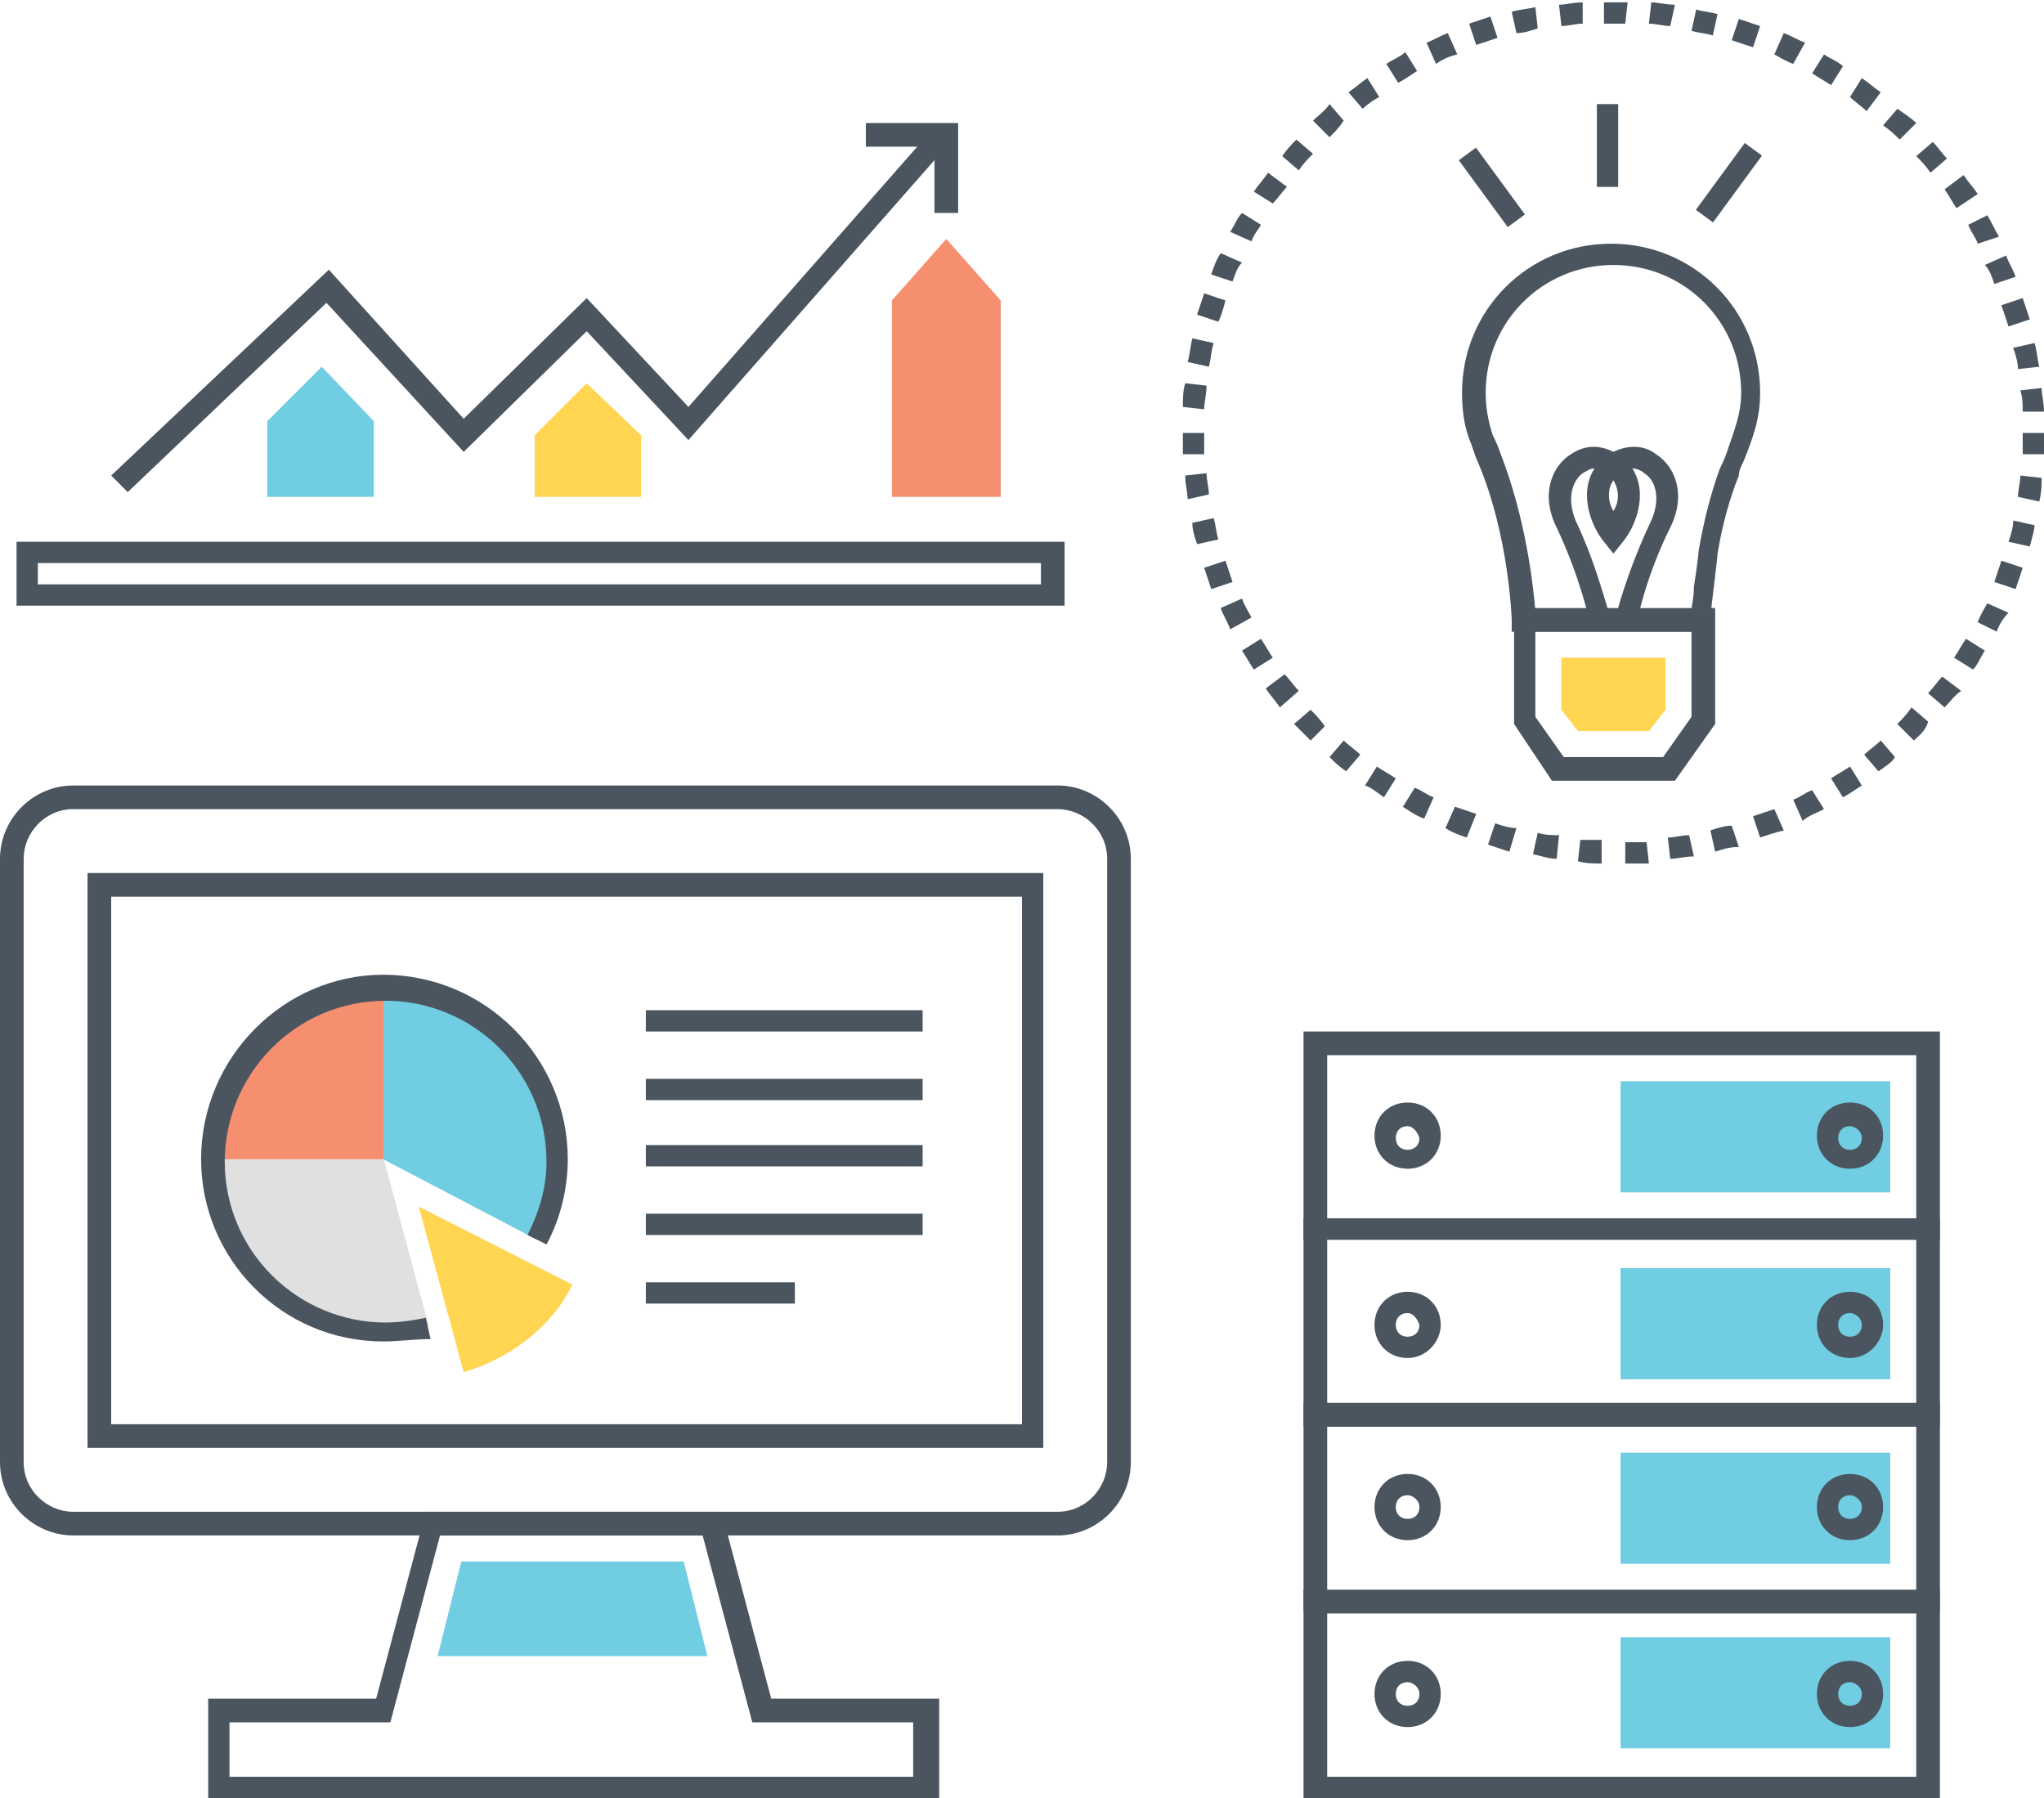 <?xml version="1.0" encoding="utf-8"?>
<!-- Generator: Adobe Illustrator 23.0.3, SVG Export Plug-In . SVG Version: 6.00 Build 0)  -->
<svg version="1.1" id="Layer_1" xmlns="http://www.w3.org/2000/svg" xmlns:xlink="http://www.w3.org/1999/xlink" x="0px" y="0px"
	 viewBox="0 0 86.4 76" style="enable-background:new 0 0 86.4 76;" xml:space="preserve">
<style type="text/css">
	.st0{fill:#4A555F;}
	.st1{fill:#71CDE1;}
	.st2{fill:#F68F6F;}
	.st3{fill:#E0E0E0;}
	.st4{fill:#FFD552;}
</style>
<g>
	<g>
		<g>
			<path class="st0" d="M44.7,64.9H3.1c-1.7,0-3.1-1.4-3.1-3.1V36.3c0-1.7,1.4-3.1,3.1-3.1h41.6c1.7,0,3.1,1.4,3.1,3.1v25.5
				C47.8,63.5,46.4,64.9,44.7,64.9z M3.1,34.2c-1.2,0-2.1,1-2.1,2.1v25.5c0,1.2,1,2.1,2.1,2.1h41.6c1.2,0,2.1-1,2.1-2.1V36.3
				c0-1.2-1-2.1-2.1-2.1H3.1z"/>
		</g>
	</g>
	<g>
		<g>
			<path class="st0" d="M44.1,61.2H3.7V36.9h40.4V61.2z M4.7,60.2h38.5V37.9H4.7V60.2z"/>
		</g>
	</g>
	<g>
		<g>
			<path class="st0" d="M39.6,76H8.8v-4.2h7.1l2.1-7.9h12.5l2.1,7.9h7.1V76z M9.7,75.1h28.9v-2.3h-6.8l-2.1-7.9H18.6l-2.1,7.9H9.7
				V75.1z"/>
		</g>
	</g>
	<g>
		<g>
			<polygon class="st1" points="29.9,70 28.9,66 19.5,66 18.5,70 			"/>
		</g>
	</g>
	<g>
		<g>
			<path class="st1" d="M23.5,49c0,1.2-0.3,2.4-0.8,3.4L16.2,49l1.9,7c-0.6,0.2-1.2,0.2-1.9,0.2c-4,0-7.3-3.3-7.3-7.3v0
				c0-4,3.3-7.3,7.3-7.3C20.2,41.7,23.5,45,23.5,49z"/>
		</g>
	</g>
	<g>
		<g>
			<path class="st2" d="M16.2,41.7V49H8.9C8.9,45,12.2,41.7,16.2,41.7z"/>
		</g>
	</g>
	<g>
		<g>
			<path class="st3" d="M18.1,56c-0.6,0.2-1.2,0.2-1.9,0.2c-4,0-7.3-3.3-7.3-7.3v0c0,0,0,0,0,0h7.3L18.1,56z"/>
		</g>
	</g>
	<g>
		<g>
			<polygon class="st2" points="16.2,49 16.2,49 16.2,49 			"/>
		</g>
	</g>
	<g>
		<g>
			<path class="st2" d="M16.2,49L16.2,49l0-7.3c-4,0-7.3,3.3-7.3,7.3H16.2L16.2,49L16.2,49z"/>
		</g>
	</g>
	<g>
		<g>
			<path class="st4" d="M24.2,54.3c-0.9,1.8-2.6,3.1-4.6,3.7l-1.9-7L24.2,54.3z"/>
		</g>
	</g>
	<g>
		<g>
			<path class="st0" d="M16.2,56.7c-4.3,0-7.7-3.5-7.7-7.7c0-4.3,3.5-7.8,7.7-7.8c4.3,0,7.8,3.5,7.8,7.8c0,1.2-0.3,2.5-0.9,3.6
				l-0.8-0.4c0.5-1,0.8-2,0.8-3.1c0-3.8-3.1-6.8-6.8-6.8c-3.8,0-6.8,3.1-6.8,6.8c0,3.8,3.1,6.8,6.8,6.8c0.6,0,1.2-0.1,1.7-0.2
				l0.2,0.9C17.5,56.6,16.9,56.7,16.2,56.7z"/>
		</g>
	</g>
	<g>
		<g>
			<rect x="27.3" y="42.7" class="st0" width="11.7" height="0.9"/>
		</g>
	</g>
	<g>
		<g>
			<rect x="27.3" y="45.6" class="st0" width="11.7" height="0.9"/>
		</g>
	</g>
	<g>
		<g>
			<rect x="27.3" y="48.4" class="st0" width="11.7" height="0.9"/>
		</g>
	</g>
	<g>
		<g>
			<rect x="27.3" y="51.3" class="st0" width="11.7" height="0.9"/>
		</g>
	</g>
	<g>
		<g>
			<rect x="27.3" y="54.2" class="st0" width="6.3" height="0.9"/>
		</g>
	</g>
	<g>
		<g>
			<polygon class="st0" points="5.4,20.8 4.7,20.1 13.9,11.4 19.6,17.7 24.8,12.6 29.1,17.2 39.3,5.6 40,6.2 29.1,18.6 24.8,14 
				19.6,19.1 13.8,12.8 			"/>
		</g>
	</g>
	<g>
		<g>
			<path class="st0" d="M45,25.6H0.7v-2.7H45V25.6z M1.6,24.7h42.4v-0.9H1.6V24.7z"/>
		</g>
	</g>
	<g>
		<g>
			<polygon class="st1" points="13.6,15.5 11.3,17.8 11.3,21 13.6,21 15.8,21 15.8,17.8 			"/>
		</g>
	</g>
	<g>
		<g>
			<polygon class="st2" points="40,10.1 37.7,12.7 37.7,21 40,21 42.3,21 42.3,12.7 			"/>
		</g>
	</g>
	<g>
		<g>
			<polygon class="st4" points="24.8,16.2 22.6,18.4 22.6,21 24.8,21 27.1,21 27.1,18.4 			"/>
		</g>
	</g>
	<g>
		<g>
			<polygon class="st0" points="40.5,9 39.5,9 39.5,6.2 36.6,6.2 36.6,5.2 40.5,5.2 			"/>
		</g>
	</g>
	<g>
		<g>
			<path class="st0" d="M82,52.4H55.1v-8.8H82V52.4z M56.1,51.5H81v-6.9H56.1V51.5z"/>
		</g>
	</g>
	<g>
		<g>
			<rect x="68.5" y="45.7" class="st1" width="11.4" height="4.7"/>
		</g>
	</g>
	<g>
		<g>
			<path class="st0" d="M82,60.3H55.1v-8.8H82V60.3z M56.1,59.3H81v-6.9H56.1V59.3z"/>
		</g>
	</g>
	<g>
		<g>
			<rect x="68.5" y="53.6" class="st1" width="11.4" height="4.7"/>
		</g>
	</g>
	<g>
		<g>
			<path class="st0" d="M82,68.1H55.1v-8.8H82V68.1z M56.1,67.2H81v-6.9H56.1V67.2z"/>
		</g>
	</g>
	<g>
		<g>
			<rect x="68.5" y="61.4" class="st1" width="11.4" height="4.7"/>
		</g>
	</g>
	<g>
		<g>
			<path class="st0" d="M82,76H55.1v-8.8H82V76z M56.1,75.1H81v-6.9H56.1V75.1z"/>
		</g>
	</g>
	<g>
		<g>
			<rect x="68.5" y="69.2" class="st1" width="11.4" height="4.7"/>
		</g>
	</g>
	<g>
		<g>
			<path class="st0" d="M59.5,49.4c-0.8,0-1.4-0.6-1.4-1.4c0-0.8,0.6-1.4,1.4-1.4c0.8,0,1.4,0.6,1.4,1.4
				C60.9,48.8,60.3,49.4,59.5,49.4z M59.5,47.6c-0.3,0-0.5,0.2-0.5,0.5c0,0.3,0.2,0.5,0.5,0.5c0.3,0,0.5-0.2,0.5-0.5
				C59.9,47.8,59.7,47.6,59.5,47.6z"/>
		</g>
	</g>
	<g>
		<g>
			<path class="st0" d="M78.2,49.4c-0.8,0-1.4-0.6-1.4-1.4c0-0.8,0.6-1.4,1.4-1.4s1.4,0.6,1.4,1.4C79.6,48.8,79,49.4,78.2,49.4z
				 M78.2,47.6c-0.3,0-0.5,0.2-0.5,0.5c0,0.3,0.2,0.5,0.5,0.5s0.5-0.2,0.5-0.5C78.7,47.8,78.4,47.6,78.2,47.6z"/>
		</g>
	</g>
	<g>
		<g>
			<path class="st0" d="M59.5,57.4c-0.8,0-1.4-0.6-1.4-1.4c0-0.8,0.6-1.4,1.4-1.4c0.8,0,1.4,0.6,1.4,1.4
				C60.9,56.7,60.3,57.4,59.5,57.4z M59.5,55.5c-0.3,0-0.5,0.2-0.5,0.5c0,0.3,0.2,0.5,0.5,0.5c0.3,0,0.5-0.2,0.5-0.5
				C59.9,55.7,59.7,55.5,59.5,55.5z"/>
		</g>
	</g>
	<g>
		<g>
			<path class="st0" d="M78.2,57.4c-0.8,0-1.4-0.6-1.4-1.4c0-0.8,0.6-1.4,1.4-1.4s1.4,0.6,1.4,1.4C79.6,56.7,79,57.4,78.2,57.4z
				 M78.2,55.5c-0.3,0-0.5,0.2-0.5,0.5c0,0.3,0.2,0.5,0.5,0.5s0.5-0.2,0.5-0.5C78.7,55.7,78.4,55.5,78.2,55.5z"/>
		</g>
	</g>
	<g>
		<g>
			<path class="st0" d="M59.5,65.1c-0.8,0-1.4-0.6-1.4-1.4s0.6-1.4,1.4-1.4c0.8,0,1.4,0.6,1.4,1.4S60.3,65.1,59.5,65.1z M59.5,63.2
				c-0.3,0-0.5,0.2-0.5,0.5s0.2,0.5,0.5,0.5c0.3,0,0.5-0.2,0.5-0.5S59.7,63.2,59.5,63.2z"/>
		</g>
	</g>
	<g>
		<g>
			<path class="st0" d="M78.2,65.1c-0.8,0-1.4-0.6-1.4-1.4s0.6-1.4,1.4-1.4s1.4,0.6,1.4,1.4S79,65.1,78.2,65.1z M78.2,63.2
				c-0.3,0-0.5,0.2-0.5,0.5s0.2,0.5,0.5,0.5s0.5-0.2,0.5-0.5S78.4,63.2,78.2,63.2z"/>
		</g>
	</g>
	<g>
		<g>
			<path class="st0" d="M59.5,73c-0.8,0-1.4-0.6-1.4-1.4s0.6-1.4,1.4-1.4c0.8,0,1.4,0.6,1.4,1.4S60.3,73,59.5,73z M59.5,71.1
				c-0.3,0-0.5,0.2-0.5,0.5s0.2,0.5,0.5,0.5c0.3,0,0.5-0.2,0.5-0.5S59.7,71.1,59.5,71.1z"/>
		</g>
	</g>
	<g>
		<g>
			<path class="st0" d="M78.2,73c-0.8,0-1.4-0.6-1.4-1.4s0.6-1.4,1.4-1.4s1.4,0.6,1.4,1.4S79,73,78.2,73z M78.2,71.1
				c-0.3,0-0.5,0.2-0.5,0.5s0.2,0.5,0.5,0.5s0.5-0.2,0.5-0.5S78.4,71.1,78.2,71.1z"/>
		</g>
	</g>
	<g>
		<g>
			<g>
				<path class="st0" d="M70.8,33h-5.2L64,30.6v-4.9h8.5v4.9L70.8,33z M66.1,32h4.2l1.2-1.7v-3.6h-6.6v3.6L66.1,32z"/>
			</g>
		</g>
		<g>
			<g>
				<polygon class="st4" points="66.7,30.9 66,30 66,27.8 70.4,27.8 70.4,30 69.7,30.9 				"/>
			</g>
		</g>
		<g>
			<g>
				<path class="st0" d="M71.9,26.7h-8l0-0.5c0,0-0.1-3.5-1.4-6.6c-0.1-0.2-0.2-0.5-0.3-0.8c-0.3-0.7-0.4-1.4-0.4-2.2
					c0-3.5,2.8-6.3,6.3-6.3c3.5,0,6.3,2.8,6.3,6.3c0,1.1-0.3,1.9-0.7,2.9c-0.1,0.2-0.2,0.4-0.2,0.6c-0.4,1-0.7,2.1-0.9,3.3
					c0,0.2-0.3,2.5-0.3,2.7c0-0.2-0.2-0.4-0.5-0.4V26.7z M64.9,25.8h6.6c0-0.2,0.1-0.5,0.1-1c0.1-0.6,0.2-1.4,0.2-1.5
					c0.2-1.2,0.5-2.4,0.9-3.5c0.1-0.2,0.2-0.4,0.3-0.7c0.3-0.9,0.6-1.6,0.6-2.5c0-3-2.4-5.4-5.4-5.4c-3,0-5.4,2.4-5.4,5.4
					c0,0.6,0.1,1.2,0.3,1.8c0.1,0.2,0.2,0.4,0.3,0.7l0,0C64.5,21.9,64.8,24.7,64.9,25.8z"/>
			</g>
		</g>
		<g>
			<g>
				<rect x="67.5" y="4.4" class="st0" width="0.9" height="3.5"/>
			</g>
		</g>
		<g>
			<g>
				<rect x="62.6" y="6.2" transform="matrix(0.807 -0.591 0.591 0.807 7.481 38.766)" class="st0" width="0.9" height="3.5"/>
			</g>
		</g>
		<g>
			<g>
				
					<rect x="71.3" y="7.3" transform="matrix(0.591 -0.807 0.807 0.591 23.654 62.094)" class="st0" width="3.5" height="0.9"/>
			</g>
		</g>
		<g>
			<g>
				<path class="st0" d="M67.2,26.3c0,0-0.4-1.9-1.4-4c-0.7-1.4-0.2-2.6,0.6-3.1c0.6-0.4,1.2-0.4,1.8-0.1c0.6-0.3,1.3-0.3,1.8,0.1
					c0.8,0.5,1.3,1.7,0.6,3.1c-1,2-1.4,3.9-1.4,4l-0.9-0.2c0-0.1,0.5-2,1.5-4.1c0.4-0.9,0.2-1.7-0.3-2c-0.1-0.1-0.3-0.2-0.5-0.2
					c0.7,1.1,0.1,2.5-0.4,3.1l-0.4,0.5l-0.4-0.5c-0.5-0.6-1.1-2-0.4-3.1c-0.2,0-0.3,0.1-0.5,0.2c-0.4,0.3-0.7,1-0.3,2
					c1,2.1,1.4,4.1,1.5,4.1L67.2,26.3z M68.2,20.3c-0.3,0.4-0.2,1,0,1.3C68.4,21.3,68.5,20.8,68.2,20.3z"/>
			</g>
		</g>
	</g>
	<g>
		<g>
			<path class="st0" d="M68.7,36.5l0-0.9c0.3,0,0.6,0,0.9,0l0.1,0.9C69.3,36.5,69,36.5,68.7,36.5z M67.7,36.5c-0.3,0-0.7,0-1-0.1
				l0.1-0.9c0.3,0,0.6,0,0.9,0L67.7,36.5z M70.6,36.3l-0.1-0.9c0.3,0,0.6-0.1,0.9-0.1l0.2,0.9C71.2,36.2,70.9,36.3,70.6,36.3z
				 M65.8,36.3c-0.3,0-0.6-0.1-1-0.2l0.2-0.9c0.3,0.1,0.6,0.1,0.9,0.1L65.8,36.3z M72.5,36l-0.2-0.9c0.3-0.1,0.6-0.2,0.9-0.2
				l0.3,0.9C73.1,35.8,72.8,35.9,72.5,36z M63.8,36c-0.3-0.1-0.6-0.2-0.9-0.3l0.3-0.9c0.3,0.1,0.6,0.2,0.9,0.2L63.8,36z M74.4,35.4
				l-0.3-0.9c0.3-0.1,0.6-0.2,0.9-0.3l0.4,0.9C75,35.2,74.7,35.3,74.4,35.4z M62,35.4c-0.3-0.1-0.6-0.2-0.9-0.4l0.4-0.9
				c0.3,0.1,0.6,0.2,0.9,0.3L62,35.4z M76.2,34.7l-0.4-0.9c0.3-0.1,0.5-0.3,0.8-0.4l0.5,0.8C76.7,34.4,76.4,34.5,76.2,34.7z
				 M60.2,34.6c-0.3-0.1-0.6-0.3-0.9-0.5l0.5-0.8c0.3,0.1,0.5,0.3,0.8,0.4L60.2,34.6z M77.9,33.7l-0.5-0.8c0.3-0.2,0.5-0.3,0.8-0.5
				l0.5,0.8C78.4,33.4,78.1,33.6,77.9,33.7z M58.5,33.7c-0.3-0.2-0.5-0.4-0.8-0.5l0.5-0.8c0.3,0.2,0.5,0.3,0.8,0.5L58.5,33.7z
				 M79.4,32.6l-0.6-0.7c0.2-0.2,0.5-0.4,0.7-0.6l0.6,0.7C80,32.2,79.7,32.4,79.4,32.6z M56.9,32.6c-0.3-0.2-0.5-0.4-0.7-0.6
				l0.6-0.7c0.2,0.2,0.5,0.4,0.7,0.6L56.9,32.6z M80.9,31.3l-0.7-0.7c0.2-0.2,0.4-0.4,0.6-0.7l0.7,0.6
				C81.4,30.9,81.1,31.1,80.9,31.3z M55.4,31.3c-0.2-0.2-0.5-0.5-0.7-0.7l0.7-0.6c0.2,0.2,0.4,0.4,0.6,0.7L55.4,31.3z M82.2,29.9
				l-0.7-0.6c0.2-0.2,0.4-0.5,0.6-0.7l0.8,0.6C82.6,29.4,82.4,29.7,82.2,29.9z M54.1,29.9c-0.2-0.3-0.4-0.5-0.6-0.8l0.8-0.6
				c0.2,0.2,0.4,0.5,0.6,0.7L54.1,29.9z M83.4,28.3l-0.8-0.5c0.2-0.3,0.3-0.5,0.5-0.8l0.8,0.5C83.7,27.8,83.6,28.1,83.4,28.3z
				 M53,28.3c-0.2-0.3-0.3-0.5-0.5-0.8l0.8-0.5c0.2,0.3,0.3,0.5,0.5,0.8L53,28.3z M84.4,26.7l-0.8-0.4c0.1-0.3,0.3-0.6,0.4-0.8
				l0.9,0.4C84.7,26.1,84.5,26.4,84.4,26.7z M52,26.6c-0.1-0.3-0.3-0.6-0.4-0.9l0.9-0.4c0.1,0.3,0.3,0.6,0.4,0.8L52,26.6z
				 M85.2,24.9l-0.9-0.3c0.1-0.3,0.2-0.6,0.3-0.9l0.9,0.3C85.4,24.3,85.3,24.6,85.2,24.9z M51.2,24.9c-0.1-0.3-0.2-0.6-0.3-0.9
				l0.9-0.3c0.1,0.3,0.2,0.6,0.3,0.9L51.2,24.9z M85.8,23.1l-0.9-0.2c0.1-0.3,0.2-0.6,0.2-0.9l0.9,0.2C86,22.4,85.9,22.7,85.8,23.1z
				 M50.6,23c-0.1-0.3-0.2-0.6-0.2-0.9l0.9-0.2c0.1,0.3,0.1,0.6,0.2,0.9L50.6,23z M86.2,21.2L85.3,21c0-0.3,0.1-0.6,0.1-0.9l0.9,0.1
				C86.3,20.5,86.3,20.8,86.2,21.2z M50.2,21.1c0-0.3-0.1-0.6-0.1-1L51,20c0,0.3,0.1,0.6,0.1,0.9L50.2,21.1z M86.4,19.2l-0.9,0
				c0-0.3,0-0.6,0-0.9h0.9C86.4,18.6,86.4,18.9,86.4,19.2z M50,19.2c0-0.3,0-0.6,0-0.9v0h0.9v0c0,0.3,0,0.6,0,0.9L50,19.2z
				 M85.5,17.4c0-0.3,0-0.6-0.1-0.9l0.9-0.1c0,0.3,0.1,0.6,0.1,1L85.5,17.4z M50.9,17.3L50,17.2c0-0.3,0-0.7,0.1-1l0.9,0.1
				C51,16.7,50.9,17,50.9,17.3z M85.3,15.6c0-0.3-0.1-0.6-0.2-0.9l0.9-0.2c0.1,0.3,0.1,0.6,0.2,1L85.3,15.6z M51.1,15.5l-0.9-0.2
				c0.1-0.3,0.1-0.6,0.2-1l0.9,0.2C51.2,14.8,51.2,15.1,51.1,15.5z M84.9,13.8c-0.1-0.3-0.2-0.6-0.3-0.9l0.9-0.3
				c0.1,0.3,0.2,0.6,0.3,0.9L84.9,13.8z M51.5,13.6l-0.9-0.3c0.1-0.3,0.2-0.6,0.3-0.9l0.9,0.3C51.7,13.1,51.6,13.4,51.5,13.6z
				 M84.3,12c-0.1-0.3-0.2-0.6-0.4-0.8l0.9-0.4c0.1,0.3,0.3,0.6,0.4,0.9L84.3,12z M52.1,11.9l-0.9-0.3c0.1-0.3,0.2-0.6,0.4-0.9
				l0.9,0.4C52.3,11.3,52.2,11.6,52.1,11.9z M83.6,10.3c-0.1-0.3-0.3-0.5-0.4-0.8L84,9.1c0.2,0.3,0.3,0.6,0.5,0.9L83.6,10.3z
				 M52.9,10.2L52,9.8c0.2-0.3,0.3-0.6,0.5-0.8l0.8,0.5C53.2,9.7,53,9.9,52.9,10.2z M82.7,8.8c-0.2-0.3-0.3-0.5-0.5-0.8l0.8-0.6
				c0.2,0.3,0.4,0.5,0.6,0.8L82.7,8.8z M53.8,8.6L53,8.1c0.2-0.3,0.4-0.5,0.6-0.8l0.8,0.6C54.2,8.1,54,8.4,53.8,8.6z M81.6,7.3
				C81.4,7,81.2,6.8,81,6.6l0.7-0.6c0.2,0.2,0.4,0.5,0.6,0.7L81.6,7.3z M54.9,7.2l-0.7-0.6c0.2-0.3,0.4-0.5,0.6-0.7l0.7,0.6
				C55.3,6.7,55.1,6.9,54.9,7.2z M80.3,5.9c-0.2-0.2-0.4-0.4-0.7-0.6l0.6-0.7C80.5,4.8,80.8,5,81,5.2L80.3,5.9z M56.2,5.8l-0.7-0.7
				c0.2-0.2,0.5-0.4,0.7-0.7l0.6,0.7C56.6,5.4,56.4,5.6,56.2,5.8z M78.9,4.7c-0.2-0.2-0.5-0.4-0.7-0.6l0.5-0.8
				c0.3,0.2,0.5,0.4,0.8,0.6L78.9,4.7z M57.6,4.6L57,3.9c0.3-0.2,0.5-0.4,0.8-0.6l0.5,0.8C58.1,4.2,57.8,4.4,57.6,4.6z M77.4,3.6
				c-0.3-0.2-0.5-0.3-0.8-0.5l0.5-0.8c0.3,0.2,0.6,0.3,0.8,0.5L77.4,3.6z M59.1,3.5l-0.5-0.8c0.3-0.2,0.6-0.3,0.8-0.5l0.5,0.8
				C59.6,3.2,59.3,3.4,59.1,3.5z M75.8,2.7c-0.3-0.1-0.6-0.3-0.8-0.4l0.4-0.9c0.3,0.1,0.6,0.3,0.9,0.4L75.8,2.7z M60.7,2.7l-0.4-0.9
				c0.3-0.1,0.6-0.3,0.9-0.4l0.4,0.9C61.2,2.4,61,2.5,60.7,2.7z M74.1,2c-0.3-0.1-0.6-0.2-0.9-0.3l0.3-0.9c0.3,0.1,0.6,0.2,0.9,0.3
				L74.1,2z M62.4,1.9l-0.3-0.9c0.3-0.1,0.6-0.2,0.9-0.3l0.3,0.9C63,1.7,62.7,1.8,62.4,1.9z M72.4,1.5c-0.3-0.1-0.6-0.1-0.9-0.2
				l0.2-0.9c0.3,0.1,0.6,0.1,0.9,0.2L72.4,1.5z M64.1,1.4l-0.2-0.9c0.3-0.1,0.6-0.1,1-0.2L65,1.2C64.7,1.3,64.4,1.4,64.1,1.4z
				 M70.6,1.1c-0.3,0-0.6-0.1-0.9-0.1l0.1-0.9c0.3,0,0.6,0.1,1,0.1L70.6,1.1z M66,1.1l-0.1-0.9c0.3,0,0.6-0.1,1-0.1L66.9,1
				C66.6,1,66.3,1.1,66,1.1z M68.7,1c-0.3,0-0.6,0-0.9,0l0-0.9c0.3,0,0.6,0,1,0L68.7,1z"/>
		</g>
	</g>
</g>
</svg>
